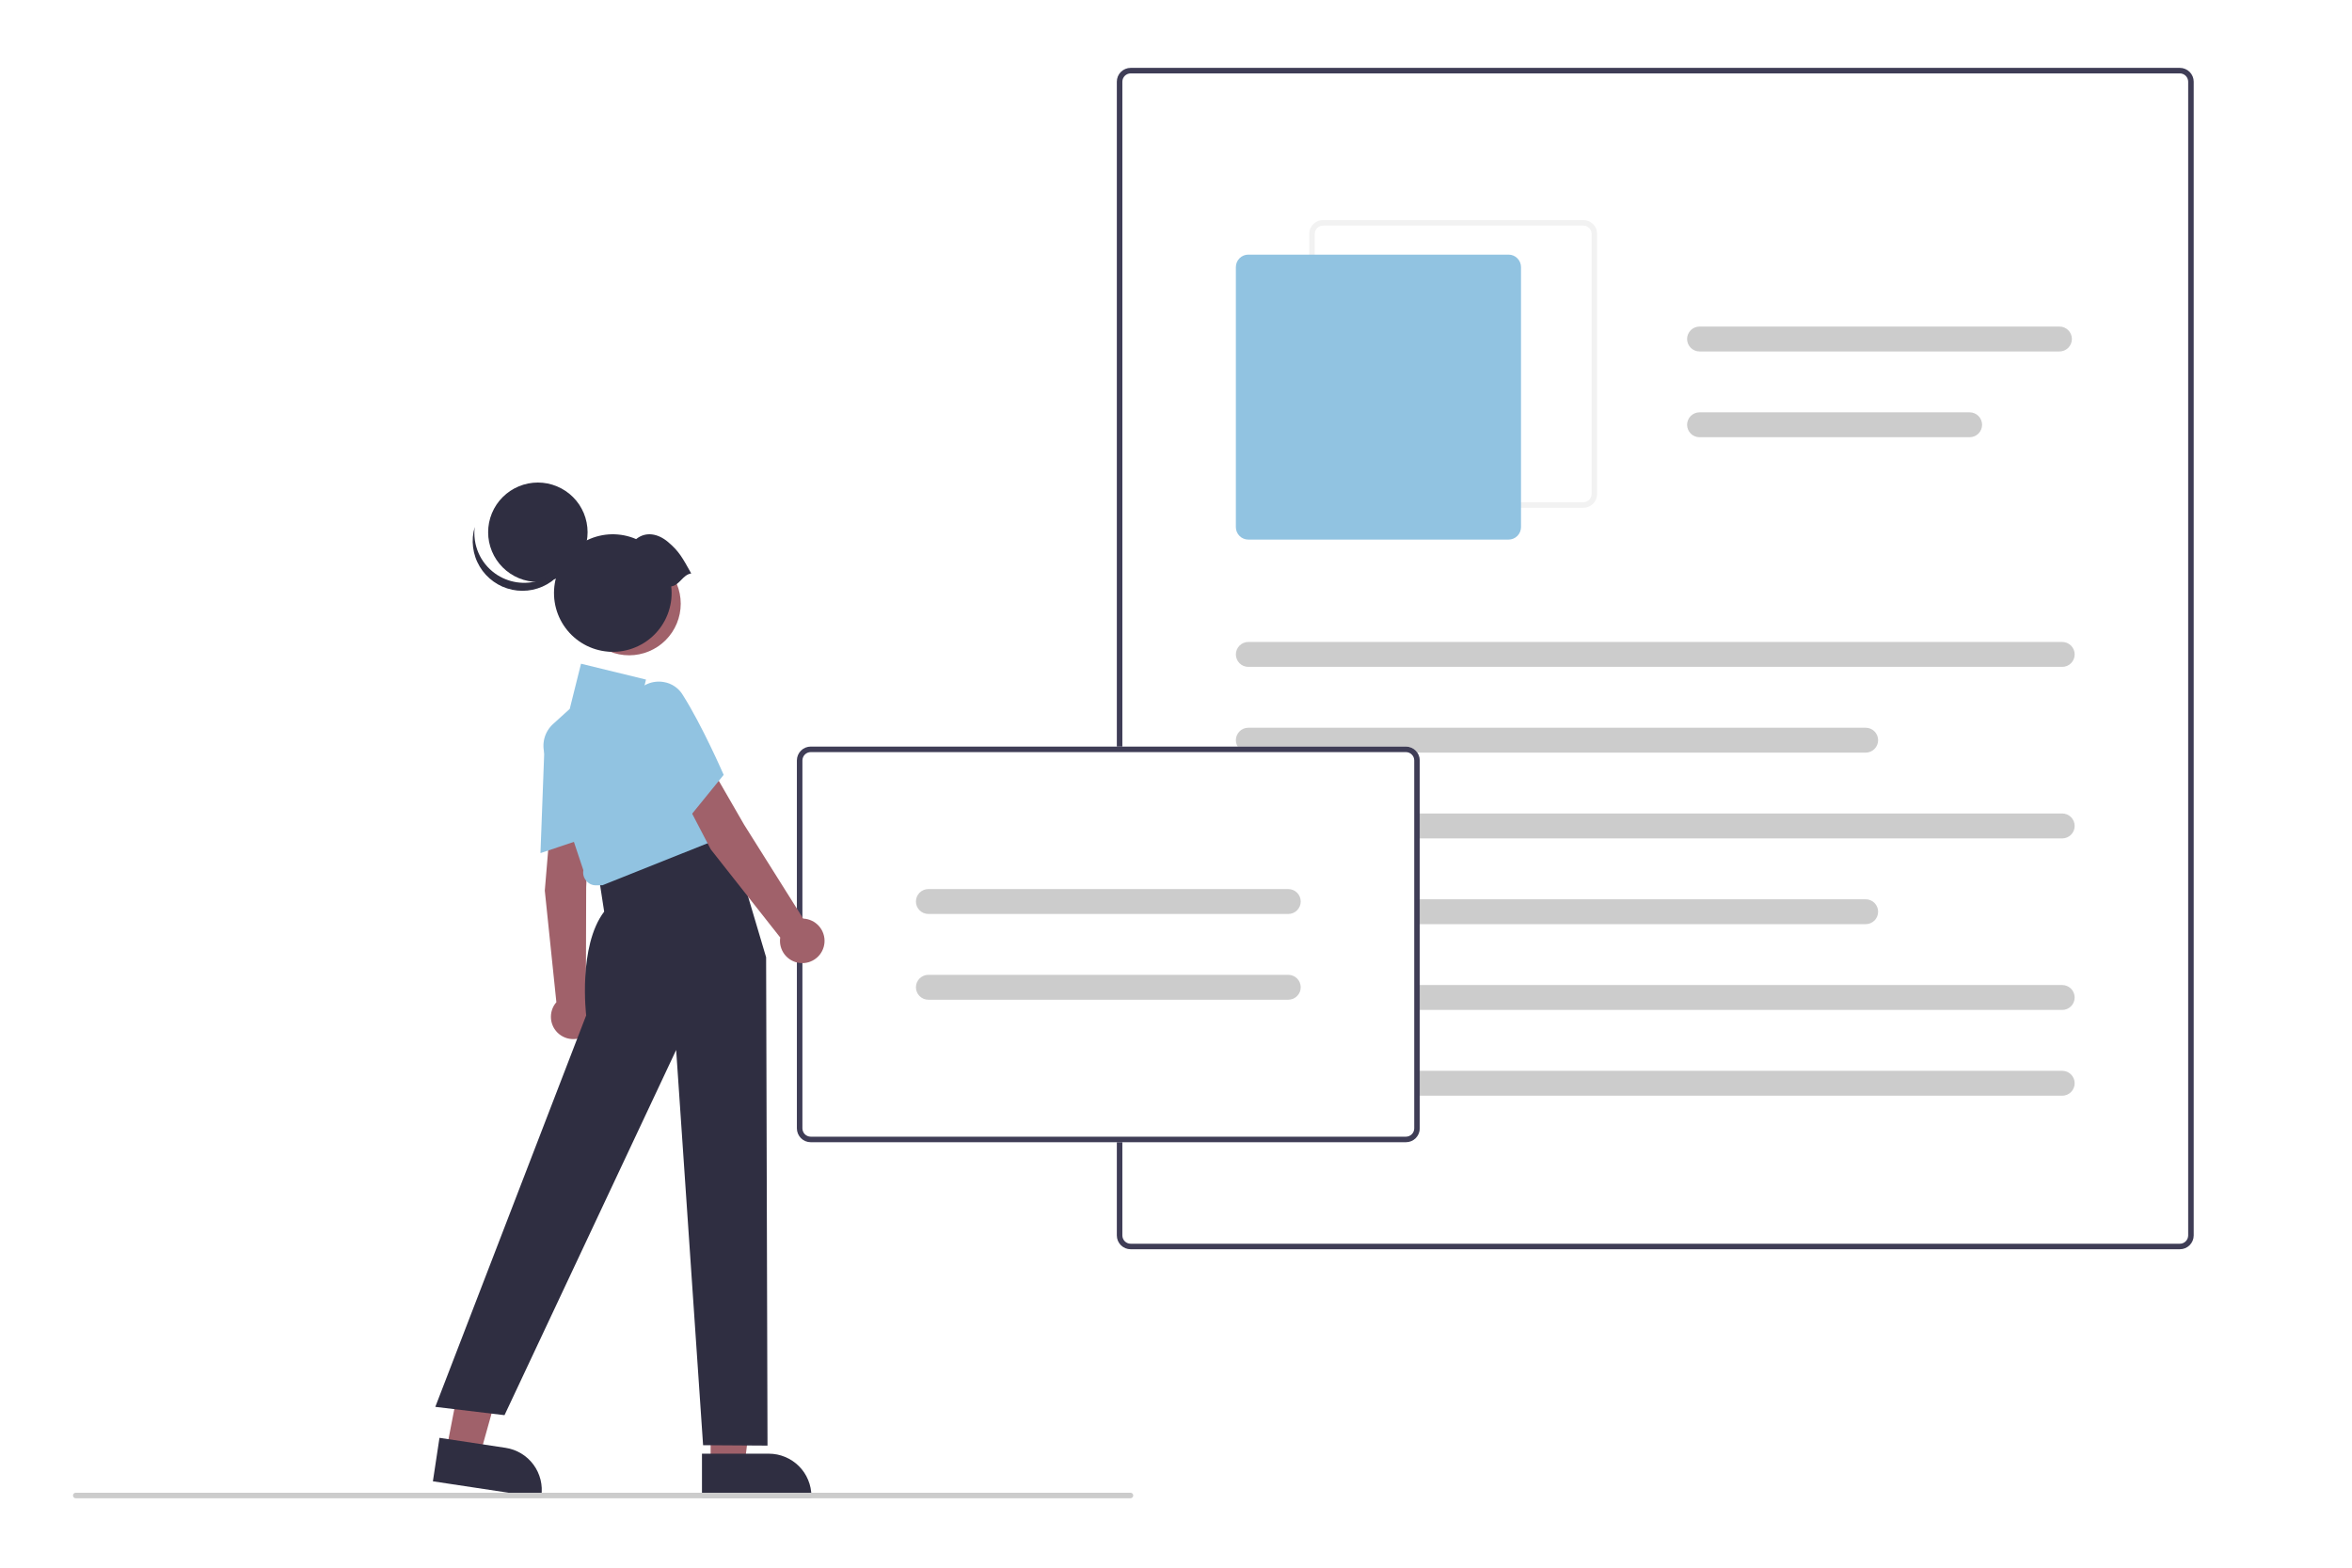 <svg xmlns="http://www.w3.org/2000/svg" xmlns:xlink="http://www.w3.org/1999/xlink" width="600" viewBox="0 0 450 300" height="400" preserveAspectRatio="xMidYMid meet"><defs><clipPath id="3c513bf8b5"><path d="M 213 12.977 L 419.715 12.977 L 419.715 240 L 213 240 Z M 213 12.977 " clip-rule="nonzero"></path></clipPath><clipPath id="855fd1fd7a"><path d="M 134 278 L 156 278 L 156 286.727 L 134 286.727 Z M 134 278 " clip-rule="nonzero"></path></clipPath><clipPath id="063d1e04b4"><path d="M 82 275 L 104 275 L 104 286.727 L 82 286.727 Z M 82 275 " clip-rule="nonzero"></path></clipPath><clipPath id="6d6eda40b1"><path d="M 13.965 285 L 217 285 L 217 286.727 L 13.965 286.727 Z M 13.965 285 " clip-rule="nonzero"></path></clipPath></defs><rect x="-45" width="540" fill="#ffffff" y="-30" height="360" fill-opacity="1"></rect><rect x="-45" width="540" fill="#ffffff" y="-30" height="360" fill-opacity="1"></rect><rect x="-45" width="540" fill="#ffffff" y="-30" height="360" fill-opacity="1"></rect><g clip-path="url(#3c513bf8b5)"><path fill="#3f3d56" d="M 417.066 239.062 L 216.328 239.062 C 215.977 239.062 215.637 238.996 215.312 238.863 C 214.988 238.727 214.703 238.535 214.453 238.289 C 214.207 238.039 214.016 237.754 213.879 237.43 C 213.746 237.105 213.68 236.77 213.68 236.418 L 213.68 15.633 C 213.68 15.285 213.746 14.945 213.879 14.621 C 214.016 14.297 214.207 14.012 214.453 13.762 C 214.703 13.516 214.988 13.324 215.312 13.191 C 215.637 13.055 215.977 12.988 216.328 12.988 L 417.066 12.988 C 417.418 12.988 417.754 13.055 418.078 13.191 C 418.402 13.324 418.688 13.516 418.938 13.762 C 419.184 14.012 419.375 14.297 419.512 14.621 C 419.645 14.945 419.715 15.285 419.715 15.633 L 419.715 236.418 C 419.715 236.77 419.645 237.105 419.512 237.43 C 419.375 237.754 419.184 238.039 418.938 238.289 C 418.688 238.535 418.402 238.727 418.078 238.863 C 417.754 238.996 417.418 239.062 417.066 239.062 Z M 216.328 14.047 C 216.117 14.047 215.914 14.086 215.719 14.168 C 215.523 14.25 215.352 14.363 215.203 14.512 C 215.055 14.66 214.941 14.832 214.859 15.027 C 214.777 15.223 214.738 15.426 214.738 15.633 L 214.738 236.418 C 214.738 236.629 214.777 236.828 214.859 237.023 C 214.941 237.219 215.055 237.391 215.203 237.539 C 215.352 237.688 215.523 237.805 215.719 237.883 C 215.914 237.965 216.117 238.004 216.328 238.004 L 417.066 238.004 C 417.277 238.004 417.48 237.965 417.672 237.883 C 417.867 237.805 418.039 237.688 418.188 237.539 C 418.336 237.391 418.453 237.219 418.531 237.023 C 418.613 236.828 418.652 236.629 418.656 236.418 L 418.656 15.633 C 418.652 15.426 418.613 15.223 418.531 15.027 C 418.453 14.832 418.336 14.66 418.188 14.512 C 418.039 14.363 417.867 14.25 417.672 14.168 C 417.48 14.086 417.277 14.047 417.066 14.047 Z M 216.328 14.047 " fill-opacity="1" fill-rule="nonzero"></path></g><path fill="#f2f2f2" d="M 302.926 97.172 L 253.137 97.172 C 252.785 97.172 252.449 97.102 252.125 96.969 C 251.801 96.832 251.516 96.641 251.266 96.395 C 251.02 96.145 250.828 95.859 250.691 95.535 C 250.559 95.211 250.488 94.875 250.488 94.523 L 250.488 44.754 C 250.488 44.402 250.559 44.066 250.691 43.742 C 250.828 43.418 251.02 43.133 251.266 42.883 C 251.516 42.637 251.801 42.445 252.125 42.309 C 252.449 42.176 252.785 42.109 253.137 42.105 L 302.926 42.105 C 303.277 42.109 303.613 42.176 303.938 42.309 C 304.262 42.445 304.547 42.637 304.797 42.883 C 305.047 43.133 305.238 43.418 305.371 43.742 C 305.504 44.066 305.574 44.402 305.574 44.754 L 305.574 94.523 C 305.574 94.875 305.504 95.211 305.371 95.535 C 305.238 95.859 305.047 96.145 304.797 96.395 C 304.547 96.641 304.262 96.832 303.938 96.969 C 303.613 97.102 303.277 97.172 302.926 97.172 Z M 253.137 43.168 C 252.926 43.168 252.723 43.207 252.531 43.289 C 252.336 43.367 252.164 43.484 252.016 43.633 C 251.867 43.781 251.75 43.953 251.672 44.148 C 251.59 44.34 251.551 44.543 251.547 44.754 L 251.547 94.523 C 251.551 94.734 251.59 94.938 251.672 95.129 C 251.75 95.324 251.867 95.496 252.016 95.645 C 252.164 95.793 252.336 95.91 252.531 95.988 C 252.723 96.07 252.926 96.109 253.137 96.113 L 302.926 96.113 C 303.137 96.109 303.34 96.07 303.531 95.988 C 303.727 95.91 303.898 95.793 304.047 95.645 C 304.195 95.496 304.312 95.324 304.395 95.129 C 304.473 94.938 304.516 94.734 304.516 94.523 L 304.516 44.754 C 304.516 44.543 304.473 44.34 304.391 44.148 C 304.312 43.953 304.195 43.781 304.047 43.633 C 303.898 43.484 303.727 43.367 303.531 43.289 C 303.34 43.207 303.137 43.168 302.926 43.168 Z M 253.137 43.168 " fill-opacity="1" fill-rule="nonzero"></path><path fill="#91c3e1" d="M 288.625 103.258 L 238.836 103.258 C 238.52 103.258 238.219 103.199 237.926 103.078 C 237.633 102.957 237.375 102.785 237.152 102.559 C 236.93 102.336 236.758 102.078 236.637 101.789 C 236.516 101.496 236.453 101.191 236.453 100.875 L 236.453 51.109 C 236.453 50.793 236.516 50.488 236.637 50.195 C 236.758 49.906 236.93 49.648 237.152 49.426 C 237.375 49.199 237.633 49.027 237.926 48.906 C 238.219 48.785 238.52 48.727 238.836 48.727 L 288.625 48.727 C 288.941 48.727 289.246 48.785 289.535 48.906 C 289.828 49.027 290.086 49.199 290.309 49.426 C 290.531 49.648 290.703 49.906 290.824 50.195 C 290.945 50.488 291.008 50.793 291.008 51.109 L 291.008 100.875 C 291.008 101.191 290.945 101.496 290.824 101.789 C 290.703 102.078 290.531 102.336 290.309 102.559 C 290.086 102.785 289.828 102.957 289.535 103.078 C 289.246 103.199 288.941 103.258 288.625 103.258 Z M 288.625 103.258 " fill-opacity="1" fill-rule="nonzero"></path><path fill="#cccccc" d="M 394.555 127.613 L 238.836 127.613 C 238.52 127.613 238.219 127.555 237.926 127.434 C 237.633 127.312 237.375 127.141 237.152 126.918 C 236.93 126.691 236.758 126.434 236.637 126.145 C 236.516 125.852 236.453 125.547 236.453 125.23 C 236.453 124.914 236.516 124.613 236.637 124.32 C 236.758 124.027 236.93 123.77 237.152 123.547 C 237.375 123.324 237.633 123.152 237.926 123.031 C 238.219 122.91 238.52 122.848 238.836 122.848 L 394.555 122.848 C 394.871 122.848 395.176 122.91 395.469 123.031 C 395.758 123.152 396.016 123.324 396.242 123.547 C 396.465 123.77 396.637 124.027 396.758 124.32 C 396.879 124.613 396.938 124.914 396.938 125.23 C 396.938 125.547 396.879 125.852 396.758 126.145 C 396.637 126.434 396.465 126.691 396.242 126.918 C 396.016 127.141 395.758 127.312 395.469 127.434 C 395.176 127.555 394.871 127.613 394.555 127.613 Z M 394.555 127.613 " fill-opacity="1" fill-rule="nonzero"></path><path fill="#cccccc" d="M 356.949 144.027 L 238.836 144.027 C 238.52 144.027 238.219 143.965 237.926 143.844 C 237.633 143.727 237.375 143.551 237.152 143.328 C 236.93 143.105 236.758 142.848 236.637 142.555 C 236.516 142.266 236.453 141.961 236.453 141.645 C 236.453 141.328 236.516 141.023 236.637 140.734 C 236.758 140.441 236.93 140.184 237.152 139.961 C 237.375 139.738 237.633 139.562 237.926 139.441 C 238.219 139.324 238.52 139.262 238.836 139.262 L 356.949 139.262 C 357.266 139.262 357.57 139.324 357.863 139.441 C 358.152 139.562 358.41 139.738 358.637 139.961 C 358.859 140.184 359.031 140.441 359.152 140.734 C 359.273 141.023 359.332 141.328 359.332 141.645 C 359.332 141.961 359.273 142.266 359.152 142.555 C 359.031 142.848 358.859 143.105 358.637 143.328 C 358.41 143.551 358.152 143.727 357.863 143.844 C 357.57 143.965 357.266 144.027 356.949 144.027 Z M 356.949 144.027 " fill-opacity="1" fill-rule="nonzero"></path><path fill="#cccccc" d="M 394.027 67.258 L 325.172 67.258 C 324.855 67.258 324.551 67.195 324.258 67.074 C 323.965 66.953 323.707 66.781 323.484 66.559 C 323.262 66.336 323.09 66.078 322.969 65.785 C 322.848 65.492 322.785 65.191 322.785 64.875 C 322.785 64.559 322.848 64.254 322.969 63.961 C 323.09 63.672 323.262 63.414 323.484 63.188 C 323.707 62.965 323.965 62.793 324.258 62.672 C 324.551 62.551 324.855 62.492 325.172 62.492 L 394.027 62.492 C 394.34 62.492 394.645 62.551 394.938 62.672 C 395.23 62.793 395.488 62.965 395.711 63.188 C 395.934 63.414 396.105 63.672 396.227 63.961 C 396.348 64.254 396.41 64.559 396.41 64.875 C 396.41 65.191 396.348 65.492 396.227 65.785 C 396.105 66.078 395.934 66.336 395.711 66.559 C 395.488 66.781 395.23 66.953 394.938 67.074 C 394.645 67.195 394.34 67.258 394.027 67.258 Z M 394.027 67.258 " fill-opacity="1" fill-rule="nonzero"></path><path fill="#cccccc" d="M 376.84 83.668 L 325.172 83.668 C 324.855 83.668 324.551 83.609 324.258 83.488 C 323.965 83.367 323.707 83.195 323.484 82.973 C 323.262 82.75 323.09 82.492 322.969 82.199 C 322.848 81.906 322.785 81.602 322.785 81.285 C 322.785 80.973 322.848 80.668 322.969 80.375 C 323.09 80.082 323.262 79.824 323.484 79.602 C 323.707 79.379 323.965 79.207 324.258 79.086 C 324.551 78.965 324.855 78.902 325.172 78.902 L 376.84 78.902 C 377.156 78.902 377.461 78.965 377.754 79.086 C 378.047 79.207 378.305 79.379 378.527 79.602 C 378.75 79.824 378.922 80.082 379.043 80.375 C 379.164 80.668 379.227 80.973 379.227 81.285 C 379.227 81.602 379.164 81.906 379.043 82.199 C 378.922 82.492 378.75 82.75 378.527 82.973 C 378.305 83.195 378.047 83.367 377.754 83.488 C 377.461 83.609 377.156 83.668 376.84 83.668 Z M 376.84 83.668 " fill-opacity="1" fill-rule="nonzero"></path><path fill="#cccccc" d="M 394.555 160.441 L 238.836 160.441 C 238.52 160.441 238.219 160.379 237.926 160.258 C 237.633 160.137 237.375 159.965 237.152 159.742 C 236.93 159.52 236.758 159.262 236.637 158.969 C 236.516 158.676 236.453 158.375 236.453 158.059 C 236.453 157.742 236.516 157.438 236.637 157.145 C 236.758 156.855 236.93 156.598 237.152 156.371 C 237.375 156.148 237.633 155.977 237.926 155.855 C 238.219 155.734 238.52 155.676 238.836 155.676 L 394.555 155.676 C 394.871 155.676 395.176 155.734 395.469 155.855 C 395.758 155.977 396.016 156.148 396.242 156.371 C 396.465 156.598 396.637 156.855 396.758 157.145 C 396.879 157.438 396.938 157.742 396.938 158.059 C 396.938 158.375 396.879 158.676 396.758 158.969 C 396.637 159.262 396.465 159.52 396.242 159.742 C 396.016 159.965 395.758 160.137 395.469 160.258 C 395.176 160.379 394.871 160.441 394.555 160.441 Z M 394.555 160.441 " fill-opacity="1" fill-rule="nonzero"></path><path fill="#cccccc" d="M 356.949 176.852 L 238.836 176.852 C 238.52 176.852 238.219 176.793 237.926 176.672 C 237.633 176.551 237.375 176.379 237.152 176.156 C 236.93 175.934 236.758 175.676 236.637 175.383 C 236.516 175.09 236.453 174.785 236.453 174.469 C 236.453 174.156 236.516 173.852 236.637 173.559 C 236.758 173.266 236.93 173.008 237.152 172.785 C 237.375 172.562 237.633 172.391 237.926 172.27 C 238.219 172.148 238.52 172.09 238.836 172.09 L 356.949 172.09 C 357.266 172.09 357.57 172.148 357.863 172.27 C 358.152 172.391 358.41 172.562 358.637 172.785 C 358.859 173.008 359.031 173.266 359.152 173.559 C 359.273 173.852 359.332 174.156 359.332 174.469 C 359.332 174.785 359.273 175.09 359.152 175.383 C 359.031 175.676 358.859 175.934 358.637 176.156 C 358.41 176.379 358.152 176.551 357.863 176.672 C 357.57 176.793 357.266 176.852 356.949 176.852 Z M 356.949 176.852 " fill-opacity="1" fill-rule="nonzero"></path><path fill="#cccccc" d="M 394.555 193.266 L 238.836 193.266 C 238.52 193.266 238.219 193.207 237.926 193.086 C 237.633 192.965 237.375 192.793 237.152 192.57 C 236.93 192.344 236.758 192.086 236.637 191.797 C 236.516 191.504 236.453 191.199 236.453 190.883 C 236.453 190.566 236.516 190.266 236.637 189.973 C 236.758 189.68 236.93 189.422 237.152 189.199 C 237.375 188.977 237.633 188.805 237.926 188.684 C 238.219 188.562 238.52 188.5 238.836 188.5 L 394.555 188.5 C 394.871 188.5 395.176 188.562 395.469 188.684 C 395.758 188.805 396.016 188.977 396.242 189.199 C 396.465 189.422 396.637 189.68 396.758 189.973 C 396.879 190.266 396.938 190.566 396.938 190.883 C 396.938 191.199 396.879 191.504 396.758 191.797 C 396.637 192.086 396.465 192.344 396.242 192.57 C 396.016 192.793 395.758 192.965 395.469 193.086 C 395.176 193.207 394.871 193.266 394.555 193.266 Z M 394.555 193.266 " fill-opacity="1" fill-rule="nonzero"></path><path fill="#cccccc" d="M 394.555 209.68 L 238.836 209.68 C 238.52 209.68 238.219 209.617 237.926 209.496 C 237.633 209.379 237.375 209.203 237.152 208.98 C 236.93 208.758 236.758 208.5 236.637 208.207 C 236.516 207.918 236.453 207.613 236.453 207.297 C 236.453 206.98 236.516 206.676 236.637 206.387 C 236.758 206.094 236.93 205.836 237.152 205.613 C 237.375 205.387 237.633 205.215 237.926 205.094 C 238.219 204.977 238.52 204.914 238.836 204.914 L 394.555 204.914 C 394.871 204.914 395.176 204.977 395.469 205.094 C 395.758 205.215 396.016 205.387 396.242 205.613 C 396.465 205.836 396.637 206.094 396.758 206.387 C 396.879 206.676 396.938 206.98 396.938 207.297 C 396.938 207.613 396.879 207.918 396.758 208.207 C 396.637 208.5 396.465 208.758 396.242 208.98 C 396.016 209.203 395.758 209.379 395.469 209.496 C 395.176 209.617 394.871 209.68 394.555 209.68 Z M 394.555 209.68 " fill-opacity="1" fill-rule="nonzero"></path><path fill="#ffffff" d="M 268.988 218.578 L 155.113 218.578 C 154.762 218.578 154.426 218.512 154.102 218.379 C 153.777 218.242 153.492 218.051 153.242 217.805 C 152.996 217.555 152.805 217.27 152.668 216.945 C 152.535 216.621 152.465 216.285 152.465 215.934 L 152.465 145.516 C 152.465 145.164 152.535 144.828 152.668 144.504 C 152.805 144.18 152.996 143.891 153.242 143.645 C 153.492 143.395 153.777 143.203 154.102 143.07 C 154.426 142.938 154.762 142.867 155.113 142.867 L 268.988 142.867 C 269.34 142.867 269.68 142.938 270.004 143.07 C 270.328 143.203 270.613 143.395 270.863 143.645 C 271.109 143.891 271.301 144.18 271.438 144.504 C 271.57 144.828 271.637 145.164 271.637 145.516 L 271.637 215.934 C 271.637 216.285 271.57 216.621 271.438 216.945 C 271.301 217.27 271.109 217.555 270.863 217.805 C 270.613 218.051 270.328 218.242 270.004 218.379 C 269.68 218.512 269.34 218.578 268.988 218.578 Z M 268.988 218.578 " fill-opacity="1" fill-rule="nonzero"></path><path fill="#3f3d56" d="M 268.988 218.578 L 155.113 218.578 C 154.762 218.578 154.426 218.512 154.102 218.379 C 153.777 218.242 153.492 218.051 153.242 217.805 C 152.996 217.555 152.805 217.27 152.668 216.945 C 152.535 216.621 152.465 216.285 152.465 215.934 L 152.465 145.516 C 152.465 145.164 152.535 144.828 152.668 144.504 C 152.805 144.18 152.996 143.891 153.242 143.645 C 153.492 143.395 153.777 143.203 154.102 143.07 C 154.426 142.938 154.762 142.867 155.113 142.867 L 268.988 142.867 C 269.34 142.867 269.68 142.938 270.004 143.07 C 270.328 143.203 270.613 143.395 270.863 143.645 C 271.109 143.891 271.301 144.18 271.438 144.504 C 271.57 144.828 271.637 145.164 271.637 145.516 L 271.637 215.934 C 271.637 216.285 271.57 216.621 271.438 216.945 C 271.301 217.27 271.109 217.555 270.863 217.805 C 270.613 218.051 270.328 218.242 270.004 218.379 C 269.68 218.512 269.34 218.578 268.988 218.578 Z M 155.113 143.926 C 154.902 143.926 154.699 143.969 154.508 144.047 C 154.312 144.129 154.141 144.242 153.992 144.395 C 153.844 144.543 153.727 144.715 153.648 144.906 C 153.566 145.102 153.527 145.305 153.523 145.516 L 153.523 215.934 C 153.527 216.145 153.566 216.348 153.648 216.539 C 153.727 216.734 153.844 216.906 153.992 217.055 C 154.141 217.203 154.312 217.32 154.508 217.398 C 154.699 217.48 154.902 217.52 155.113 217.52 L 268.988 217.52 C 269.199 217.52 269.402 217.48 269.598 217.398 C 269.793 217.32 269.965 217.203 270.113 217.055 C 270.262 216.906 270.375 216.734 270.457 216.539 C 270.539 216.348 270.578 216.145 270.578 215.934 L 270.578 145.516 C 270.578 145.305 270.539 145.102 270.457 144.906 C 270.375 144.715 270.262 144.543 270.113 144.395 C 269.965 144.242 269.793 144.129 269.598 144.047 C 269.402 143.969 269.199 143.926 268.988 143.926 Z M 155.113 143.926 " fill-opacity="1" fill-rule="nonzero"></path><path fill="#cccccc" d="M 246.48 174.898 L 177.625 174.898 C 177.309 174.898 177.004 174.84 176.711 174.719 C 176.422 174.598 176.164 174.426 175.938 174.203 C 175.715 173.98 175.543 173.723 175.422 173.43 C 175.301 173.137 175.242 172.832 175.242 172.516 C 175.242 172.203 175.301 171.898 175.422 171.605 C 175.543 171.312 175.715 171.055 175.938 170.832 C 176.164 170.609 176.422 170.438 176.711 170.316 C 177.004 170.195 177.309 170.137 177.625 170.137 L 246.48 170.137 C 246.797 170.137 247.098 170.195 247.391 170.316 C 247.684 170.438 247.941 170.609 248.164 170.832 C 248.387 171.055 248.559 171.312 248.68 171.605 C 248.801 171.898 248.863 172.203 248.863 172.516 C 248.863 172.832 248.801 173.137 248.68 173.43 C 248.559 173.723 248.387 173.98 248.164 174.203 C 247.941 174.426 247.684 174.598 247.391 174.719 C 247.098 174.84 246.797 174.898 246.48 174.898 Z M 246.48 174.898 " fill-opacity="1" fill-rule="nonzero"></path><path fill="#cccccc" d="M 246.48 191.312 L 177.625 191.312 C 177.309 191.312 177.004 191.254 176.711 191.133 C 176.422 191.012 176.164 190.84 175.938 190.617 C 175.715 190.391 175.543 190.133 175.422 189.844 C 175.301 189.551 175.242 189.246 175.242 188.93 C 175.242 188.613 175.301 188.312 175.422 188.02 C 175.543 187.727 175.715 187.469 175.938 187.246 C 176.164 187.023 176.422 186.852 176.711 186.73 C 177.004 186.609 177.309 186.547 177.625 186.547 L 246.48 186.547 C 246.797 186.547 247.098 186.609 247.391 186.73 C 247.684 186.852 247.941 187.023 248.164 187.246 C 248.387 187.469 248.559 187.727 248.68 188.02 C 248.801 188.312 248.863 188.613 248.863 188.93 C 248.863 189.246 248.801 189.551 248.68 189.844 C 248.559 190.133 248.387 190.391 248.164 190.617 C 247.941 190.84 247.684 191.012 247.391 191.133 C 247.098 191.254 246.797 191.312 246.48 191.312 Z M 246.48 191.312 " fill-opacity="1" fill-rule="nonzero"></path><path fill="#a0616a" d="M 135.961 280.305 L 142.457 280.305 L 145.543 255.266 L 135.961 255.266 Z M 135.961 280.305 " fill-opacity="1" fill-rule="nonzero"></path><g clip-path="url(#855fd1fd7a)"><path fill="#2f2e41" d="M 134.305 278.184 L 147.094 278.184 C 147.629 278.184 148.16 278.238 148.684 278.34 C 149.207 278.445 149.719 278.602 150.211 278.805 C 150.707 279.008 151.176 279.262 151.621 279.559 C 152.066 279.855 152.477 280.191 152.855 280.57 C 153.234 280.949 153.57 281.359 153.871 281.805 C 154.168 282.25 154.418 282.719 154.621 283.215 C 154.828 283.707 154.98 284.215 155.086 284.742 C 155.191 285.266 155.242 285.797 155.242 286.332 L 155.242 286.594 L 134.305 286.598 Z M 134.305 278.184 " fill-opacity="1" fill-rule="nonzero"></path></g><path fill="#a0616a" d="M 85.402 277.492 L 91.82 278.465 L 98.621 254.172 L 90.203 252.738 Z M 85.402 277.492 " fill-opacity="1" fill-rule="nonzero"></path><g clip-path="url(#063d1e04b4)"><path fill="#2f2e41" d="M 84.082 275.152 L 96.727 277.062 C 97.254 277.141 97.77 277.273 98.273 277.453 C 98.777 277.637 99.258 277.863 99.715 278.141 C 100.176 278.418 100.602 278.734 100.996 279.094 C 101.391 279.457 101.75 279.852 102.066 280.281 C 102.383 280.711 102.656 281.168 102.883 281.652 C 103.109 282.137 103.289 282.641 103.418 283.16 C 103.547 283.68 103.621 284.203 103.648 284.738 C 103.672 285.273 103.645 285.805 103.566 286.336 L 103.523 286.598 L 82.824 283.469 Z M 84.082 275.152 " fill-opacity="1" fill-rule="nonzero"></path></g><path fill="#a0616a" d="M 105.422 156.227 L 112.633 158.117 L 112.152 169.801 L 112.094 191.074 C 112.328 191.238 112.547 191.422 112.746 191.629 C 112.941 191.836 113.117 192.062 113.273 192.305 C 113.426 192.547 113.551 192.801 113.656 193.066 C 113.758 193.336 113.828 193.613 113.875 193.895 C 113.922 194.176 113.941 194.461 113.93 194.746 C 113.918 195.035 113.879 195.316 113.809 195.594 C 113.742 195.875 113.645 196.141 113.523 196.402 C 113.402 196.66 113.254 196.906 113.082 197.133 C 112.91 197.363 112.719 197.574 112.504 197.766 C 112.289 197.953 112.059 198.121 111.812 198.266 C 111.562 198.41 111.305 198.527 111.031 198.621 C 110.762 198.711 110.484 198.777 110.199 198.812 C 109.914 198.848 109.629 198.855 109.344 198.832 C 109.059 198.812 108.777 198.762 108.5 198.684 C 108.227 198.605 107.961 198.5 107.707 198.367 C 107.449 198.234 107.211 198.078 106.988 197.898 C 106.766 197.719 106.562 197.52 106.379 197.297 C 106.199 197.078 106.039 196.84 105.902 196.59 C 105.77 196.336 105.66 196.07 105.578 195.797 C 105.496 195.523 105.445 195.242 105.418 194.957 C 105.395 194.672 105.398 194.387 105.43 194.102 C 105.461 193.816 105.523 193.539 105.609 193.266 C 105.699 192.992 105.812 192.73 105.953 192.48 C 106.094 192.234 106.262 192 106.449 191.785 L 104.234 170.43 Z M 105.422 156.227 " fill-opacity="1" fill-rule="nonzero"></path><path fill="#91c3e1" d="M 104.168 142.844 C 104.188 142.277 104.285 141.73 104.465 141.191 C 104.645 140.656 104.895 140.156 105.215 139.691 C 105.539 139.23 105.922 138.82 106.359 138.465 C 106.801 138.113 107.281 137.828 107.805 137.613 C 108.293 137.395 108.805 137.25 109.336 137.18 C 109.867 137.109 110.398 137.117 110.926 137.203 C 111.457 137.285 111.961 137.445 112.445 137.68 C 112.926 137.91 113.367 138.207 113.762 138.57 C 114.336 139.082 114.777 139.695 115.082 140.402 C 115.391 141.113 115.531 141.852 115.512 142.625 C 115.531 149.469 113.984 159.449 113.969 159.547 L 113.941 159.707 L 103.406 163.254 Z M 104.168 142.844 " fill-opacity="1" fill-rule="nonzero"></path><path fill="#2f2e41" d="M 123.012 162.273 L 139.129 158.105 L 146.578 183.188 L 146.844 276.637 L 134.52 276.559 L 129.367 200.926 L 96.527 270.812 L 83.285 269.223 L 112.152 194.305 C 112.152 194.305 110.562 181.07 115.594 174.453 L 114.535 167.57 Z M 123.012 162.273 " fill-opacity="1" fill-rule="nonzero"></path><path fill="#91c3e1" d="M 112.141 168.516 C 111.664 167.934 111.488 167.273 111.613 166.531 L 104.262 144.48 C 104.09 143.965 103.996 143.438 103.977 142.895 C 103.961 142.352 104.02 141.816 104.156 141.289 C 104.293 140.766 104.504 140.27 104.785 139.805 C 105.066 139.34 105.41 138.926 105.809 138.559 L 109.004 135.66 L 111.164 127.012 L 123.598 130.047 L 122.574 134.145 L 128.199 133.121 L 140.051 159.504 L 115.277 169.402 L 114.059 169.422 C 113.277 169.422 112.637 169.121 112.141 168.516 Z M 112.141 168.516 " fill-opacity="1" fill-rule="nonzero"></path><path fill="#a0616a" d="M 129.398 149.898 L 136.5 147.641 L 142.344 157.773 L 153.668 175.785 C 153.953 175.797 154.238 175.836 154.516 175.906 C 154.793 175.977 155.062 176.07 155.32 176.195 C 155.582 176.316 155.824 176.465 156.055 176.637 C 156.285 176.809 156.492 177 156.684 177.215 C 156.875 177.43 157.039 177.66 157.184 177.91 C 157.328 178.156 157.445 178.418 157.535 178.688 C 157.629 178.961 157.691 179.238 157.727 179.523 C 157.762 179.809 157.77 180.094 157.746 180.379 C 157.723 180.664 157.672 180.945 157.594 181.219 C 157.516 181.496 157.41 181.762 157.277 182.016 C 157.145 182.27 156.988 182.508 156.809 182.73 C 156.625 182.953 156.426 183.156 156.203 183.336 C 155.984 183.52 155.746 183.676 155.492 183.812 C 155.238 183.945 154.977 184.055 154.699 184.137 C 154.426 184.215 154.145 184.27 153.859 184.293 C 153.574 184.316 153.289 184.312 153.004 184.281 C 152.719 184.25 152.441 184.188 152.168 184.098 C 151.895 184.008 151.637 183.895 151.387 183.754 C 151.137 183.609 150.902 183.445 150.688 183.258 C 150.473 183.07 150.277 182.859 150.102 182.633 C 149.93 182.406 149.781 182.164 149.656 181.906 C 149.531 181.648 149.434 181.379 149.359 181.102 C 149.289 180.824 149.246 180.543 149.234 180.254 C 149.219 179.969 149.234 179.684 149.277 179.402 L 135.988 162.539 Z M 129.398 149.898 " fill-opacity="1" fill-rule="nonzero"></path><path fill="#91c3e1" d="M 121.18 139.258 C 120.895 138.77 120.684 138.254 120.547 137.703 C 120.414 137.156 120.355 136.598 120.383 136.035 C 120.406 135.469 120.508 134.922 120.691 134.387 C 120.875 133.852 121.129 133.355 121.457 132.891 C 121.754 132.445 122.105 132.051 122.52 131.711 C 122.93 131.367 123.383 131.09 123.875 130.879 C 124.367 130.668 124.879 130.531 125.414 130.473 C 125.945 130.41 126.477 130.426 127.004 130.52 C 127.766 130.645 128.465 130.926 129.102 131.363 C 129.738 131.801 130.254 132.348 130.648 133.012 C 134.324 138.789 138.355 148.047 138.395 148.137 L 138.457 148.285 L 131.449 156.914 Z M 121.18 139.258 " fill-opacity="1" fill-rule="nonzero"></path><path fill="#a0616a" d="M 130.242 115.527 C 130.242 116.176 130.176 116.82 130.051 117.453 C 129.926 118.09 129.738 118.707 129.488 119.309 C 129.242 119.906 128.938 120.477 128.574 121.016 C 128.215 121.555 127.805 122.051 127.348 122.512 C 126.887 122.969 126.391 123.379 125.852 123.738 C 125.312 124.098 124.742 124.402 124.145 124.648 C 123.543 124.898 122.926 125.086 122.289 125.211 C 121.652 125.34 121.012 125.402 120.363 125.402 C 119.715 125.402 119.07 125.34 118.438 125.211 C 117.801 125.086 117.184 124.898 116.582 124.648 C 115.984 124.402 115.414 124.098 114.875 123.738 C 114.336 123.379 113.836 122.969 113.379 122.512 C 112.918 122.051 112.512 121.555 112.148 121.016 C 111.789 120.477 111.484 119.906 111.238 119.309 C 110.988 118.707 110.801 118.09 110.676 117.453 C 110.547 116.82 110.484 116.176 110.484 115.527 C 110.484 114.879 110.547 114.238 110.676 113.602 C 110.801 112.965 110.988 112.348 111.238 111.75 C 111.484 111.152 111.789 110.582 112.148 110.043 C 112.512 109.504 112.918 109.004 113.379 108.547 C 113.836 108.09 114.336 107.68 114.875 107.32 C 115.414 106.957 115.984 106.652 116.582 106.406 C 117.184 106.156 117.801 105.969 118.438 105.844 C 119.07 105.719 119.715 105.656 120.363 105.656 C 121.012 105.656 121.652 105.719 122.289 105.844 C 122.926 105.969 123.543 106.156 124.145 106.406 C 124.742 106.652 125.312 106.957 125.852 107.32 C 126.391 107.68 126.887 108.09 127.348 108.547 C 127.805 109.004 128.215 109.504 128.574 110.043 C 128.938 110.582 129.242 111.152 129.488 111.75 C 129.738 112.348 129.926 112.965 130.051 113.602 C 130.176 114.238 130.242 114.879 130.242 115.527 Z M 130.242 115.527 " fill-opacity="1" fill-rule="nonzero"></path><path fill="#2f2e41" d="M 112.422 101.852 C 112.422 102.477 112.359 103.094 112.238 103.707 C 112.117 104.32 111.938 104.914 111.699 105.492 C 111.457 106.07 111.164 106.617 110.82 107.137 C 110.473 107.656 110.078 108.137 109.637 108.578 C 109.195 109.02 108.715 109.414 108.195 109.762 C 107.676 110.109 107.125 110.402 106.547 110.641 C 105.973 110.879 105.375 111.059 104.766 111.18 C 104.152 111.301 103.531 111.363 102.906 111.363 C 102.281 111.363 101.664 111.301 101.051 111.18 C 100.438 111.059 99.844 110.879 99.266 110.641 C 98.688 110.402 98.141 110.109 97.621 109.762 C 97.102 109.414 96.621 109.02 96.18 108.578 C 95.738 108.137 95.344 107.656 94.996 107.137 C 94.648 106.617 94.355 106.07 94.117 105.492 C 93.879 104.914 93.699 104.32 93.574 103.707 C 93.453 103.094 93.395 102.477 93.395 101.852 C 93.395 101.227 93.453 100.609 93.574 99.996 C 93.699 99.383 93.879 98.789 94.117 98.211 C 94.355 97.637 94.648 97.086 94.996 96.566 C 95.344 96.051 95.738 95.57 96.18 95.129 C 96.621 94.684 97.102 94.293 97.621 93.945 C 98.141 93.598 98.688 93.305 99.266 93.066 C 99.844 92.828 100.438 92.645 101.051 92.523 C 101.664 92.402 102.281 92.34 102.906 92.34 C 103.531 92.34 104.152 92.402 104.766 92.523 C 105.375 92.645 105.973 92.828 106.547 93.066 C 107.125 93.305 107.676 93.598 108.195 93.945 C 108.715 94.293 109.195 94.684 109.637 95.129 C 110.078 95.57 110.473 96.051 110.82 96.566 C 111.164 97.086 111.457 97.637 111.699 98.211 C 111.938 98.789 112.117 99.383 112.238 99.996 C 112.359 100.609 112.422 101.227 112.422 101.852 Z M 112.422 101.852 " fill-opacity="1" fill-rule="nonzero"></path><path fill="#2f2e41" d="M 94.699 109.727 C 95.008 109.949 95.324 110.152 95.656 110.336 C 95.988 110.52 96.328 110.684 96.68 110.824 C 97.031 110.969 97.387 111.09 97.754 111.191 C 98.117 111.289 98.488 111.367 98.859 111.426 C 99.234 111.48 99.613 111.516 99.988 111.527 C 100.367 111.539 100.746 111.527 101.125 111.492 C 101.5 111.457 101.875 111.402 102.246 111.324 C 102.613 111.246 102.98 111.145 103.336 111.023 C 103.695 110.902 104.047 110.762 104.387 110.598 C 104.727 110.434 105.059 110.25 105.379 110.047 C 105.699 109.844 106.004 109.621 106.297 109.383 C 106.59 109.145 106.867 108.887 107.129 108.613 C 107.391 108.344 107.637 108.055 107.867 107.754 C 108.094 107.449 108.305 107.137 108.492 106.809 C 108.684 106.484 108.855 106.145 109.004 105.797 C 109.156 105.453 109.285 105.098 109.395 104.734 C 109.312 105.387 109.164 106.023 108.949 106.645 C 108.734 107.266 108.461 107.859 108.121 108.422 C 107.785 108.988 107.395 109.512 106.949 109.996 C 106.5 110.48 106.012 110.91 105.477 111.293 C 104.941 111.676 104.371 111.996 103.77 112.262 C 103.164 112.523 102.543 112.723 101.898 112.859 C 101.254 112.992 100.605 113.059 99.945 113.059 C 99.289 113.059 98.641 112.992 97.996 112.855 C 97.352 112.719 96.73 112.52 96.125 112.258 C 95.523 111.992 94.957 111.668 94.422 111.285 C 93.887 110.902 93.395 110.473 92.949 109.988 C 92.504 109.504 92.113 108.98 91.777 108.414 C 91.441 107.848 91.164 107.258 90.953 106.633 C 90.738 106.012 90.594 105.375 90.512 104.723 C 90.43 104.07 90.414 103.418 90.469 102.762 C 90.523 102.105 90.645 101.465 90.832 100.832 C 90.727 101.68 90.734 102.527 90.855 103.371 C 90.977 104.215 91.207 105.027 91.547 105.812 C 91.887 106.594 92.324 107.316 92.859 107.98 C 93.395 108.645 94.008 109.227 94.699 109.727 Z M 94.699 109.727 " fill-opacity="1" fill-rule="nonzero"></path><path fill="#2f2e41" d="M 132.25 109.738 C 130.586 106.766 129.953 105.523 127.812 103.715 C 125.918 102.117 123.586 101.648 121.707 103.164 C 121.34 103.004 120.965 102.867 120.582 102.746 C 120.199 102.629 119.812 102.531 119.422 102.453 C 119.027 102.375 118.633 102.32 118.23 102.285 C 117.832 102.25 117.434 102.234 117.031 102.242 C 116.633 102.25 116.234 102.277 115.836 102.328 C 115.438 102.379 115.047 102.449 114.656 102.543 C 114.266 102.637 113.883 102.746 113.504 102.879 C 113.129 103.012 112.758 103.168 112.395 103.34 C 112.035 103.512 111.684 103.703 111.344 103.914 C 111 104.121 110.672 104.352 110.355 104.594 C 110.039 104.84 109.738 105.102 109.449 105.379 C 109.16 105.656 108.887 105.949 108.629 106.254 C 108.371 106.562 108.129 106.883 107.906 107.215 C 107.684 107.547 107.477 107.891 107.293 108.242 C 107.105 108.598 106.938 108.961 106.789 109.332 C 106.641 109.703 106.516 110.082 106.406 110.469 C 106.297 110.855 106.211 111.246 106.145 111.641 C 106.082 112.035 106.035 112.43 106.012 112.832 C 105.988 113.23 105.988 113.629 106.008 114.031 C 106.023 114.43 106.066 114.828 106.129 115.223 C 106.188 115.617 106.273 116.012 106.375 116.398 C 106.48 116.785 106.602 117.164 106.746 117.539 C 106.891 117.91 107.055 118.277 107.238 118.633 C 107.422 118.988 107.621 119.332 107.844 119.668 C 108.062 120.004 108.301 120.324 108.555 120.633 C 108.809 120.941 109.078 121.238 109.363 121.52 C 109.648 121.797 109.949 122.062 110.266 122.312 C 110.578 122.559 110.906 122.789 111.242 123.004 C 111.582 123.219 111.93 123.41 112.289 123.59 C 112.652 123.766 113.02 123.922 113.395 124.059 C 113.77 124.195 114.152 124.312 114.543 124.406 C 114.93 124.504 115.324 124.578 115.723 124.633 C 116.117 124.688 116.516 124.723 116.918 124.734 C 117.316 124.742 117.715 124.734 118.117 124.703 C 118.516 124.672 118.91 124.621 119.305 124.547 C 119.699 124.473 120.086 124.379 120.473 124.266 C 120.855 124.148 121.23 124.016 121.602 123.859 C 121.969 123.707 122.332 123.531 122.68 123.336 C 123.031 123.145 123.371 122.934 123.699 122.703 C 124.027 122.473 124.344 122.227 124.645 121.965 C 124.945 121.699 125.23 121.422 125.504 121.129 C 125.777 120.836 126.031 120.527 126.27 120.207 C 126.512 119.887 126.73 119.551 126.934 119.207 C 127.141 118.863 127.324 118.508 127.488 118.145 C 127.656 117.777 127.801 117.406 127.926 117.027 C 128.051 116.648 128.156 116.262 128.242 115.871 C 128.328 115.48 128.391 115.082 128.434 114.688 C 128.477 114.289 128.496 113.887 128.496 113.488 C 128.496 113.062 128.469 112.641 128.422 112.215 C 130.055 111.988 130.617 109.969 132.25 109.738 Z M 132.25 109.738 " fill-opacity="1" fill-rule="nonzero"></path><g clip-path="url(#6d6eda40b1)"><path fill="#cccccc" d="M 216.293 286.715 L 14.492 286.715 C 14.348 286.715 14.223 286.664 14.117 286.559 C 14.016 286.457 13.965 286.332 13.965 286.184 C 13.965 286.039 14.016 285.914 14.117 285.812 C 14.223 285.707 14.348 285.656 14.492 285.656 L 216.293 285.656 C 216.438 285.656 216.562 285.707 216.664 285.812 C 216.77 285.914 216.82 286.039 216.82 286.184 C 216.82 286.332 216.77 286.457 216.664 286.559 C 216.562 286.664 216.438 286.715 216.293 286.715 Z M 216.293 286.715 " fill-opacity="1" fill-rule="nonzero"></path></g></svg>